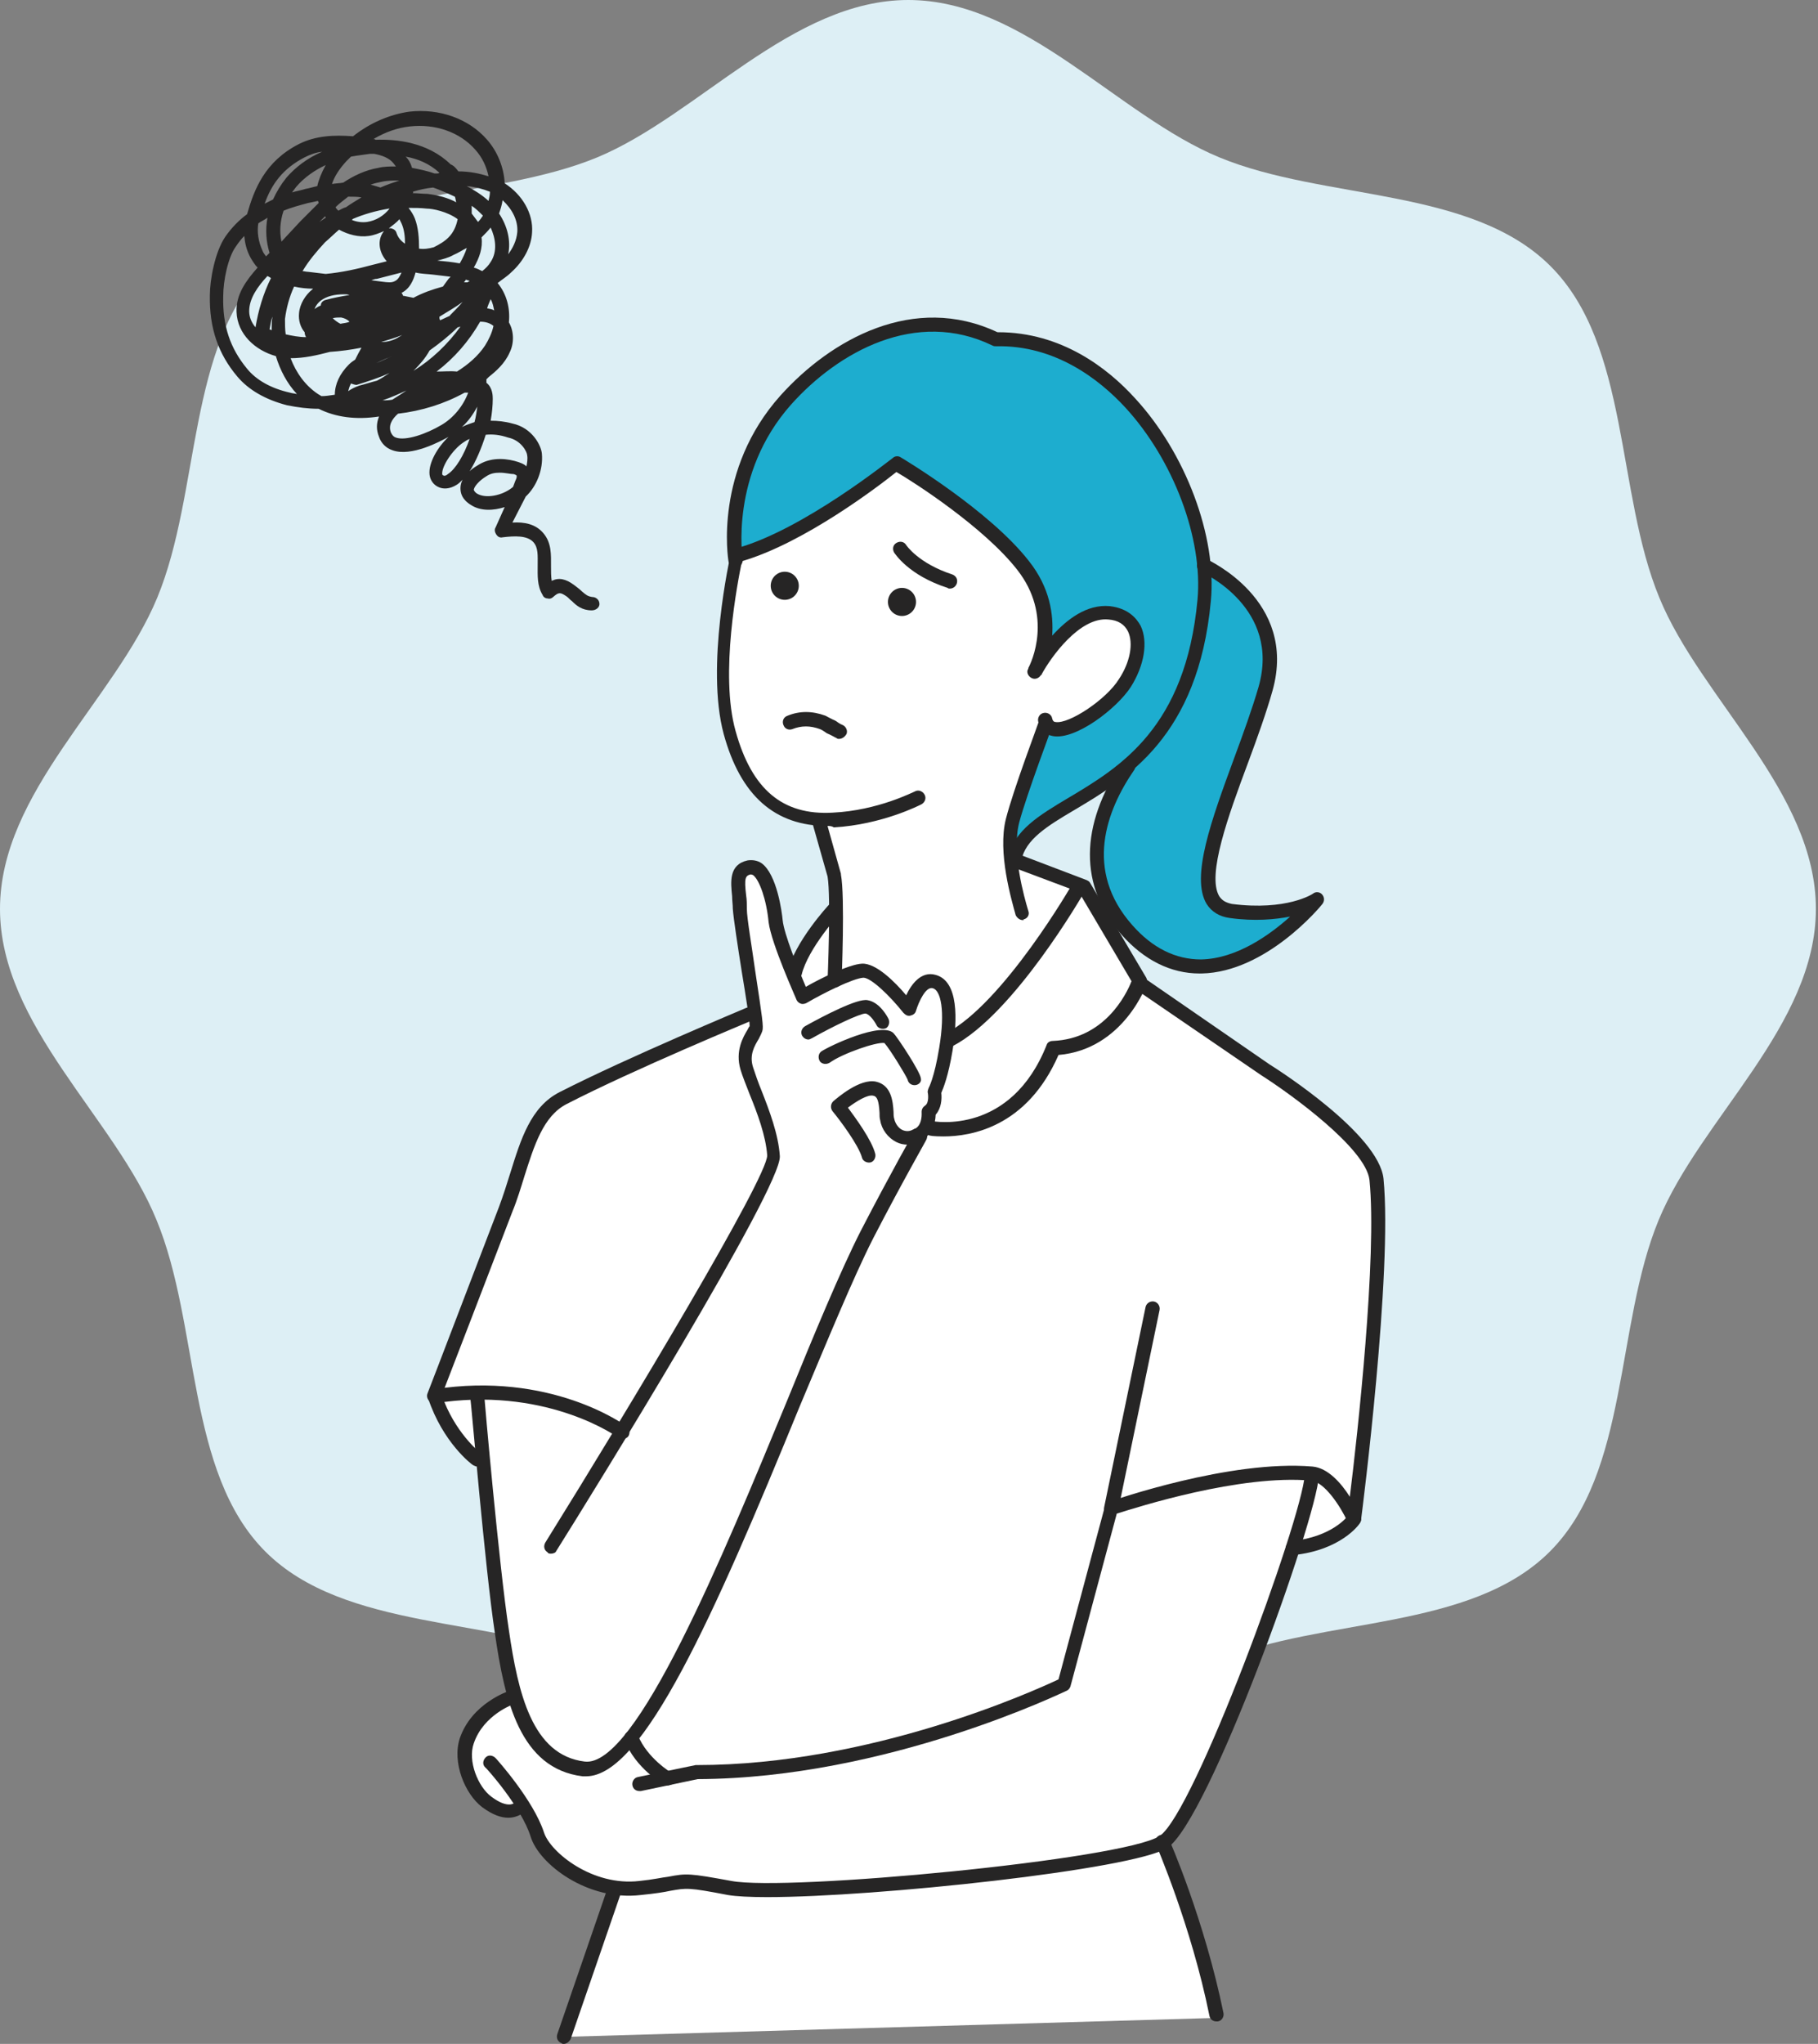 <?xml version="1.0" encoding="utf-8"?>
<!-- Generator: Adobe Illustrator 25.0.1, SVG Export Plug-In . SVG Version: 6.00 Build 0)  -->
<svg version="1.1" id="レイヤー_1" xmlns="http://www.w3.org/2000/svg" xmlns:xlink="http://www.w3.org/1999/xlink" x="0px"
	 y="0px" width="259px" height="291px" viewBox="0 0 259 291" style="enable-background:new 0 0 259 291;" xml:space="preserve">
<rect x="0" y="0" width="259" height="291" fill="#808080" stroke="none"/>
<style type="text/css">
	.st0{fill:#DDEFF5;}
	.st1{fill:#FFFFFF;}
	.st2{fill:#262525;}
	.st3{fill:#1DADCF;}
</style>
<path class="st0" d="M258.7,129.4c0,16.6-16.4,29.8-22.4,44.3c-6.2,15-4.2,35.9-15.5,47.2c-11.3,11.3-32.2,9.3-47.2,15.5
	c-14.4,6-27.7,22.4-44.3,22.4c-16.6,0-29.8-16.4-44.3-22.4c-15-6.2-35.9-4.2-47.2-15.5c-11.3-11.3-9.3-32.2-15.5-47.2
	C16.4,159.2,0,146,0,129.4c0-16.6,16.4-29.8,22.4-44.3c6.2-15,4.2-35.9,15.5-47.2c11.3-11.3,32.2-9.3,47.2-15.5
	C99.5,16.4,112.8,0,129.4,0c16.6,0,29.8,16.4,44.3,22.4c15,6.2,35.9,4.2,47.2,15.5c11.3,11.3,9.3,32.2,15.5,47.2
	C242.3,99.5,258.7,112.8,258.7,129.4z"/>
<path class="st1" d="M141.9,48.3c0,0-8.2-5.2-19.5,0.6s-15.7,13.6-16.7,19.8c-1,6.2-0.8,11.1-0.8,11.1s-2,15.1-1.7,20.4
	s3.6,15.1,13.6,16.9c2.4,8.8,2.4,8.8,2.4,8.8l0,4.2c0,0-4.8,4.5-6,7.6c-1.3-2.5-2.6-7.6-2.6-7.6s-1.1-7.4-3.6-6.6
	c-2.6,0.8-0.9,9.1-0.9,9.1l1.8,11.9c0,0-25.5,10.3-28.6,12.6s-3.9,5.7-3.9,5.7l-9.5,25.7l-3.7,9.7c0,0,0.9,6.5,6.7,9.6
	c0.8,8.5,2.5,23.2,2.5,23.2l1.6,10.6c0,0-3.9,1.7-5.1,3.7s-3.1,5.9-0.5,8.8c2.5,2.8,3.3,4,7.2,3.2c2.4,5,4.2,7.7,6.3,8.9
	c2.1,1.2,6.2,2.6,6.2,2.6L80.3,290l92.9-2.7l-7.3-25c0,0,7.2-13.1,9.2-18s9-24,9-24s6.6-0.6,8.8-4.8c0.8-6.6,4.5-44.8,3.3-48.3
	S184.2,155,184.2,155l-21.6-14.9l-8.2-13.9l-9.8-3.9c0,0,2.2-4.4,5.3-6.1c3.1-1.7,8.9-5.7,8.9-5.7l5.5-29.1L141.9,48.3z"/>
<path class="st2" d="M118.9,140.6C118.9,140.6,118.9,140.6,118.9,140.6c-0.6,0-1-0.5-1-1c0-0.1,0.5-11.8,0-14.8l-2.1-7.4
	c-0.2-0.5,0.2-1.1,0.7-1.2c0.5-0.1,1.1,0.2,1.2,0.7l2.1,7.5c0,0,0,0.1,0,0.1c0.6,3.2,0.1,14.8,0.1,15.3
	C119.9,140.2,119.4,140.6,118.9,140.6z"/>
<path class="st3" d="M127.9,66c0,0-14.7,11.2-20.7,12.5c-2,0.6-2.4,0.5-2.4,0.5s-0.7-12.4,5.5-19.8s19-17.7,31.6-10.8
	c14.4,1.4,26.4,12.5,28.4,25.9c1.3,7.6,1.3,7.6,1.3,7.6s7.2,1.5,8.6,7.8c1.4,6.2-2.7,16.4-2.7,16.4s-5.4,15.3-5.4,18.9
	c0,3.6,1.8,5.1,5.5,5s8.3-0.1,8.3-0.1s-6.6,6.1-10.4,6.9s-8.1,1.5-12.5-2c-4.4-3.6-7.5-10-7.1-12.5c0.4-2.6,4.2-12.8,4.2-12.8
	l-10.5,7.4l-3.6,2.5l-1.5,2.9c0,0-0.2-5.9,0.6-8.4c0.8-2.5,3.8-10.9,3.8-10.9s4.5,1,7.6-2c3.1-3,6.2-6.6,5.4-9.9s-2.6-5-7.3-3.2
	c-4.7,1.8-6.4,6.3-6.4,6.3s1.9-8.1-1.4-12.1C143.7,78.1,127.9,66,127.9,66z"/>
<path class="st2" d="M117.9,117.6c-7.5,0-12.4-4.3-14.8-13.1c-2.6-9.6,0.9-25.1,1-25.7c0.1-0.4,0.4-0.6,0.7-0.7
	c9.6-2.6,22.2-12.8,22.4-12.9c0.3-0.3,0.8-0.3,1.1-0.1c0.5,0.3,12.7,7.6,18.3,14.8c3,3.8,3.5,7.6,3.3,10.6c2.1-2.3,4.9-4.5,8.2-4.2
	c2.6,0.3,3.8,1.7,4.4,2.8c1.1,2.3,0.5,5.7-1.4,8.7c-2,3.1-7.9,7.6-11.1,7c-1.1-0.2-1.8-0.9-2.1-2.1c-0.1-0.5,0.2-1.1,0.8-1.2
	c0.5-0.1,1.1,0.2,1.2,0.8c0.1,0.4,0.3,0.5,0.5,0.5c1.9,0.3,7.2-3.2,9-6.1c1.6-2.4,2.1-5.1,1.3-6.8c-0.5-1-1.4-1.6-2.8-1.7
	c-4.1-0.4-8.2,5.4-9.5,7.8c0,0.1,0,0.1-0.1,0.1c-0.3,0.5-0.9,0.7-1.4,0.4s-0.7-0.9-0.4-1.3c0,0,0,0,0-0.1c0.4-0.7,3.6-7.4-1.6-14
	c-4.7-6-14.6-12.4-17.2-13.9c-2.5,2-13.1,10.1-22,12.7c-0.6,2.9-3.2,16.1-0.9,24.2c2.3,8.3,6.7,12,13.8,11.6c6.5-0.3,11.6-3,11.7-3
	c0.5-0.3,1.1-0.1,1.4,0.4c0.3,0.5,0.1,1.1-0.4,1.4c-0.2,0.1-5.6,2.9-12.5,3.3C118.5,117.6,118.2,117.6,117.9,117.6z"/>
<path class="st2" d="M144.6,123.3c-0.1,0-0.1,0-0.2,0c-0.5-0.1-0.9-0.7-0.8-1.2c0.9-3.9,4.4-6,8.6-8.5c7.4-4.4,16.7-10,18.4-28.2
	c0.8-8.7-3.4-19.9-10.3-27.4c-3.7-4-10-8.9-18.4-8.7c-0.2,0-0.3,0-0.5-0.1c-10.9-5.3-22,0.9-28.7,8.4c-8.8,9.9-6.9,21.9-6.9,22
	c0.1,0.5-0.3,1.1-0.8,1.2c-0.5,0.1-1.1-0.3-1.2-0.8c-0.1-0.5-2.1-13.1,7.4-23.7c7.2-8,19-14.6,30.9-9c0,0,0.1,0,0.1,0
	c9,0,15.6,5.1,19.5,9.4c7.2,7.8,11.7,19.7,10.8,28.9c-1.8,19.3-12,25.3-19.4,29.7c-3.9,2.3-7,4.2-7.6,7.2
	C145.5,123,145,123.3,144.6,123.3z"/>
<path class="st2" d="M145.7,131c-0.4,0-0.8-0.3-1-0.7c-0.6-2.2-2.6-8.9-1.4-13.7c1.1-4.3,4.6-13.5,4.7-13.9c0.2-0.5,0.8-0.8,1.3-0.6
	c0.5,0.2,0.8,0.8,0.6,1.3c0,0.1-3.6,9.6-4.7,13.7c-1.1,4.3,0.7,10.6,1.3,12.6c0.2,0.5-0.1,1.1-0.7,1.2
	C145.9,131,145.8,131,145.7,131z"/>
<circle class="st2" cx="128.5" cy="85.7" r="2"/>
<circle class="st2" cx="111.8" cy="83.4" r="2"/>
<path class="st2" d="M135.3,83.8c-0.1,0-0.2,0-0.3-0.1c-5.6-1.8-7.5-4.9-7.6-5c-0.3-0.5-0.2-1.1,0.3-1.4c0.5-0.3,1.1-0.2,1.4,0.3
	l0,0c0,0,1.7,2.6,6.6,4.2c0.5,0.2,0.8,0.7,0.6,1.3C136.1,83.6,135.7,83.8,135.3,83.8z"/>
<path class="st2" d="M170.9,138.6c-4.1,0-7.9-1.9-11.1-5.5c-6.1-6.9-6-15.6,0.1-24.6c0.3-0.5,0.9-0.6,1.4-0.3
	c0.5,0.3,0.6,0.9,0.3,1.4c-4,5.8-7.2,14.3-0.3,22.1c2.9,3.3,6.2,4.9,9.8,4.9c5.1-0.1,9.8-3.5,12.7-6.1c-2.1,0.4-5,0.7-8.6,0.2
	c-1.5-0.2-2.6-0.9-3.3-2c-2.3-3.8,0.7-12,3.9-20.7c1.3-3.5,2.6-7.1,3.5-10.2c3.2-11.2-7.8-16.2-8.2-16.4c-0.5-0.2-0.7-0.8-0.5-1.3
	c0.2-0.5,0.8-0.7,1.3-0.5c0.1,0.1,13,5.8,9.4,18.7c-0.9,3.2-2.2,6.8-3.5,10.3c-2.8,7.5-5.9,16-4.1,19c0.4,0.6,0.9,0.9,1.8,1.1
	c7.8,1,11.5-1.4,11.6-1.5c0.4-0.3,1-0.2,1.3,0.2s0.3,0.9,0,1.3c-0.3,0.4-8,9.7-17.2,9.9C171.1,138.6,171,138.6,170.9,138.6z"/>
<path class="st2" d="M113.1,139.6c-0.1,0-0.2,0-0.2,0c-0.5-0.1-0.9-0.7-0.7-1.2c1-4.3,5.8-9.5,6-9.7c0.4-0.4,1-0.4,1.4-0.1
	c0.4,0.4,0.4,1,0.1,1.4c0,0-4.6,5-5.5,8.8C113.9,139.3,113.5,139.6,113.1,139.6z"/>
<path class="st2" d="M134.4,161.8c-1.3,0-2.1-0.1-2.1-0.2c-0.5-0.1-0.9-0.6-0.8-1.2c0.1-0.5,0.6-0.9,1.2-0.8
	c0.5,0.1,11.3,2,16.4-10.8c0.1-0.4,0.5-0.6,0.9-0.6c7.4-0.3,10.5-6.7,11.2-8.5l-7.5-12.7l-8.8-3.3c-0.5-0.2-0.8-0.8-0.6-1.3
	c0.2-0.5,0.8-0.8,1.3-0.6l9.2,3.5c0.2,0.1,0.4,0.2,0.5,0.4l8,13.5c0.1,0.2,0.2,0.6,0.1,0.8c0,0.1-3.3,9.4-12.6,10.2
	C146.3,160.5,138.3,161.8,134.4,161.8z"/>
<path class="st2" d="M135.3,149c-0.4,0-0.7-0.2-0.9-0.5c-0.3-0.5-0.1-1.1,0.4-1.4c8.2-4.3,17.9-21.1,18-21.3
	c0.3-0.5,0.9-0.6,1.4-0.4c0.5,0.3,0.6,0.9,0.4,1.4c-0.4,0.7-10.1,17.5-18.8,22.1C135.6,149,135.5,149,135.3,149z"/>
<path class="st2" d="M91.1,255c-0.5,0-0.9-0.3-1-0.8c-0.1-0.5,0.2-1.1,0.8-1.2l8.2-1.7c0.1,0,0.1,0,0.2,0
	c24.8,0,48.1-10.6,51.5-12.2l6.6-24.6c0.1-0.3,0.3-0.6,0.6-0.7c0.7-0.2,17.2-6,29-5c2.2,0.2,4.1,2.4,5.3,4.3
	c1.1-8.8,3.9-34.3,2.8-45.1c-0.5-4.5-11.3-12.3-15.4-14.9L162,141c-0.5-0.3-0.6-0.9-0.3-1.4c0.3-0.5,0.9-0.6,1.4-0.3l17.7,12.2
	c1.6,1,15.6,10,16.3,16.3c1.3,13.3-3,47.1-3.2,48.6c-0.1,0.4-0.4,0.8-0.8,0.9c-0.4,0.1-0.9-0.2-1.1-0.6c-1-2.2-3.3-5.7-5.2-5.9
	c-10.2-0.9-24.8,3.8-27.7,4.7l-6.6,24.6c-0.1,0.3-0.3,0.5-0.5,0.6c-0.3,0.1-25.6,12.5-52.6,12.6l-8.1,1.7
	C91.2,255,91.2,255,91.1,255z"/>
<path class="st2" d="M72.4,258.8c-1,0-2.2-0.4-3.7-1.5c-2.5-1.9-4.3-6.4-3.2-9.8c1.7-5,6.9-6.7,7.1-6.8c0.5-0.2,1.1,0.1,1.3,0.6
	c0.2,0.5-0.1,1.1-0.6,1.3c-0.1,0-4.4,1.5-5.8,5.6c-0.9,2.5,0.6,6.2,2.5,7.6c2.4,1.8,3.3,0.9,3.4,0.8c0.4-0.4,1-0.4,1.4,0
	c0.4,0.4,0.4,1,0.1,1.4C74.7,257.9,73.9,258.8,72.4,258.8z"/>
<path class="st2" d="M109.3,270.1c-2.5,0-4.4-0.1-5.6-0.3c-5.7-1.1-5.9-1-8.2-0.6c-0.9,0.2-2.2,0.4-4.2,0.6
	c-7.6,0.9-14.5-4.4-15.7-8.3c-1.3-4.2-6.4-9.9-6.5-9.9c-0.4-0.4-0.3-1,0.1-1.4c0.4-0.4,1-0.3,1.4,0.1c0.2,0.2,5.4,6,6.9,10.6
	c0.9,2.8,6.9,7.7,13.6,6.9c2-0.2,3.2-0.5,4.1-0.6c2.6-0.5,3-0.5,9,0.6c7.9,1.5,55.7-3,61-6.4c4.9-3.2,20.2-44.8,20.7-51.5
	c0-0.6,0.5-1,1.1-0.9c0.6,0,1,0.5,0.9,1.1c-0.4,6.5-15.7,49.1-21.6,53C161.3,266.2,124.8,270.1,109.3,270.1z"/>
<path class="st2" d="M158.3,215.8c-0.1,0-0.1,0-0.2,0c-0.5-0.1-0.9-0.6-0.8-1.2l5.9-28.5c0.1-0.5,0.6-0.9,1.2-0.8
	c0.5,0.1,0.9,0.6,0.8,1.2l-5.9,28.5C159.2,215.4,158.8,215.8,158.3,215.8z"/>
<path class="st2" d="M78.5,221.2c-0.2,0-0.4,0-0.5-0.2c-0.5-0.3-0.6-0.9-0.3-1.4c12.2-19.6,31.6-51.9,31.6-55.1
	c-0.2-2.8-1.4-6-2.5-8.7c-0.5-1.3-1-2.5-1.3-3.5c-0.8-2.7,0.4-4.7,1-5.7c0.1-0.2,0.2-0.4,0.3-0.5c0-0.8-0.6-4.6-1.1-7.6
	c-0.6-3.8-1.2-7.7-1.3-9.1c0-0.6-0.1-1.2-0.1-1.8c-0.2-2-0.5-4.5,2.2-5.1c0.7-0.1,1.4,0,2,0.4c2.2,1.6,2.9,7,3,8.1
	c0.2,2,2.2,6.9,3.3,9.5c1.9-1.1,6.1-3.2,8-3.3c2-0.1,4.7,2.6,6.3,4.5c0.7-1.5,2.1-3.5,4.2-2.9c3.3,0.9,3.1,6.4,2.4,10.8
	c-0.6,3.6-1.3,5.3-1.6,6c0.1,0.9,0,2.2-0.8,3.1c-0.1,2.7-1.8,3.6-2.3,3.8c-1.1,0.6-2.3,0.6-3.3,0.1c-1.2-0.6-2.1-1.8-2.3-3.1
	c-0.1-0.3-0.1-0.7-0.1-1.1c-0.1-1.6-0.3-2.3-0.9-2.4c-0.8-0.2-2.4,0.8-3.6,1.7c1.1,1.5,3.4,4.6,3.9,6.6c0.1,0.5-0.2,1.1-0.7,1.2
	c-0.5,0.1-1.1-0.2-1.2-0.7c-0.5-1.8-3.2-5.4-4.2-6.6c-0.3-0.4-0.3-1,0.1-1.4c0.6-0.5,3.8-3.3,6.1-2.8c2.2,0.5,2.4,2.8,2.5,4.3
	c0,0.3,0,0.7,0.1,1c0.1,0.5,0.5,1.3,1.2,1.6c0.5,0.2,1,0.2,1.5-0.1c0.1,0,0.1-0.1,0.2-0.1c0.1,0,1.1-0.4,1-2.4
	c0-0.4,0.2-0.7,0.5-0.9c0.6-0.4,0.4-1.7,0.4-1.7c-0.1-0.3,0-0.5,0.1-0.8c0,0,0.8-1.4,1.5-5.7c0.9-5.4,0.2-8.2-0.9-8.5
	c-1-0.3-2,1.9-2.4,3.2c-0.1,0.4-0.4,0.6-0.8,0.7c-0.4,0.1-0.7-0.1-1-0.4c-1.9-2.4-4.6-5-5.7-5c0,0,0,0,0,0c-1.5,0.1-5.7,2.2-8.1,3.6
	c-0.2,0.1-0.5,0.2-0.8,0.1c-0.3-0.1-0.5-0.3-0.6-0.5c-0.1-0.3-3.6-8-4-11.1c-0.3-3.2-1.3-6-2.2-6.7c-0.2-0.1-0.3-0.1-0.4-0.1
	c-0.7,0.2-0.9,0.5-0.6,3c0.1,0.6,0.1,1.3,0.1,1.9c0,1.3,0.7,5.3,1.2,8.9c1,6.6,1.2,7.9,1,8.5c-0.1,0.3-0.3,0.7-0.5,1.1
	c-0.6,1-1.4,2.3-0.8,4.1c0.3,0.9,0.7,2.1,1.2,3.3c1.1,2.8,2.4,6.2,2.6,9.3c0.3,4.4-26.5,47.7-31.9,56.3
	C79.2,221,78.9,221.2,78.5,221.2z"/>
<path class="st2" d="M83.5,252.9c-0.2,0-0.3,0-0.5,0c-8.9-1.1-11.1-10.7-12.5-20.4c-1.4-9.2-3.4-33.2-3.5-33.5c0-0.6,0.4-1,0.9-1.1
	c0.5-0.1,1,0.4,1.1,0.9c0,0.2,2.1,24.2,3.5,33.3c1.3,8.9,3.3,17.8,10.8,18.7c7.3,0.9,19.7-29.3,28.8-51.3
	c3.9-9.6,7.7-18.7,10.5-24.2c4.4-8.5,7.6-14.1,7.6-14.1c0.3-0.5,0.9-0.6,1.4-0.4c0.5,0.3,0.6,0.9,0.4,1.4c0,0.1-3.2,5.6-7.6,14.1
	c-2.8,5.5-6.5,14.5-10.5,24C101.7,230.1,91.6,252.9,83.5,252.9z"/>
<path class="st2" d="M68,208.8c-0.2,0-0.4-0.1-0.6-0.2c-0.2-0.1-4.3-3.2-6.4-9.5c-0.1-0.3-0.1-0.6,0.1-0.8c0.2-0.3,0.4-0.4,0.7-0.5
	c16.6-2.6,27.1,5,27.5,5.3c0.4,0.3,0.5,1,0.2,1.4c-0.3,0.4-1,0.5-1.4,0.2c-0.1-0.1-9.7-7-24.8-5.1c2,4.9,5.3,7.4,5.3,7.4
	c0.4,0.3,0.5,1,0.2,1.4C68.6,208.7,68.3,208.8,68,208.8z"/>
<path class="st2" d="M61.9,199.8c-0.1,0-0.2,0-0.4-0.1c-0.5-0.2-0.8-0.8-0.6-1.3c0.1-0.2,8.2-21.4,10.2-26.6
	c0.6-1.6,1.1-3.2,1.6-4.8c1.5-4.8,2.9-9.4,7-11.5c9.8-5,26.4-11.9,26.6-12c0.5-0.2,1.1,0,1.3,0.5c0.2,0.5,0,1.1-0.5,1.3
	c-0.2,0.1-16.7,6.9-26.4,11.9c-3.3,1.7-4.6,5.9-6,10.3c-0.5,1.6-1,3.3-1.7,5c-2,5.2-10.1,26.3-10.2,26.5
	C62.7,199.5,62.3,199.8,61.9,199.8z"/>
<path class="st2" d="M115.2,148c-0.4,0-0.7-0.2-0.9-0.5c-0.3-0.5-0.1-1.1,0.4-1.4c2.7-1.5,7.5-4,8.9-3.7c1.8,0.3,2.9,2.5,3,2.7
	c0.2,0.5,0,1.1-0.4,1.3c-0.5,0.2-1.1,0-1.3-0.4c-0.3-0.6-1-1.6-1.6-1.7c0,0,0,0,0,0c-0.8,0-4.6,1.8-7.6,3.5
	C115.5,147.9,115.3,148,115.2,148z"/>
<path class="st2" d="M130.3,154.5c-0.5,0-0.9-0.3-1-0.8c-0.3-0.7-2.5-4.3-3.3-5.2c-1.1-0.2-6,1.5-7.8,2.8c-0.5,0.3-1.1,0.2-1.4-0.2
	c-0.3-0.5-0.2-1.1,0.2-1.4c1.2-0.8,8.6-4.3,10.3-2.6c0.5,0.5,3.9,5.6,3.9,6.5C131.3,154.1,130.8,154.5,130.3,154.5z"/>
<path class="st2" d="M173.3,287.8c-0.5,0-0.9-0.3-1-0.8c-2.6-12.9-7.6-24.3-7.6-24.4c-0.2-0.5,0-1.1,0.5-1.3c0.5-0.2,1.1,0,1.3,0.5
	c0.1,0.1,5.1,11.6,7.8,24.8c0.1,0.5-0.2,1.1-0.8,1.2C173.4,287.8,173.3,287.8,173.3,287.8z"/>
<path class="st2" d="M80.3,291c-0.1,0-0.2,0-0.3-0.1c-0.5-0.2-0.8-0.7-0.6-1.3l7.2-20.9c0.2-0.5,0.7-0.8,1.3-0.6
	c0.5,0.2,0.8,0.7,0.6,1.3l-7.2,20.9C81.1,290.7,80.7,291,80.3,291z"/>
<path class="st2" d="M95.1,254.2c-0.2,0-0.3,0-0.5-0.1c-0.2-0.1-4.1-2.4-5.6-6.3c-0.2-0.5,0-1.1,0.6-1.3c0.5-0.2,1.1,0,1.3,0.6
	c1.3,3.2,4.7,5.3,4.8,5.3c0.5,0.3,0.6,0.9,0.4,1.4C95.8,254,95.5,254.2,95.1,254.2z"/>
<path class="st2" d="M184.2,221.4c-0.5,0-0.9-0.4-1-0.9c-0.1-0.5,0.3-1,0.9-1.1c5.7-0.6,7.9-3.5,8-3.7c0.3-0.4,0.9-0.5,1.4-0.2
	c0.4,0.3,0.6,0.9,0.2,1.4c-0.1,0.2-2.7,3.8-9.4,4.5C184.3,221.4,184.2,221.4,184.2,221.4z"/>
<path class="st2" d="M84.3,86.9c-1.4,0-2.2-0.7-2.8-1.3c-0.3-0.2-0.5-0.5-0.8-0.7c-0.9-0.6-1.1-0.6-1.9,0.1
	c-0.2,0.2-0.5,0.3-0.8,0.2c-0.3,0-0.6-0.2-0.7-0.5c-0.8-1.3-0.7-2.8-0.7-4.2c0-1.4,0.1-2.5-0.6-3.3c-0.9-1-2.7-0.9-4.4-0.7
	c-0.4,0.1-0.7-0.1-0.9-0.4s-0.3-0.7-0.1-1l1.3-2.9c-1.6,0.5-3.4,0.6-4.8-0.3c-1.3-0.8-1.5-1.7-1.5-2.4c0-0.4,0.1-0.8,0.3-1.2
	c-0.3,0.3-0.5,0.5-0.8,0.7c-1.1,0.7-2,0.6-2.5,0.4c-0.8-0.3-1.3-1-1.4-1.8c-0.2-1.7,1.2-4,2.7-5.4c-1.1,0.6-5.3,2.9-8,1.9
	c-0.9-0.3-1.6-1-1.9-1.9c-0.4-1-0.4-1.9,0-2.9c-3.3,0.5-6.2,0.1-8.6-1.1c-1.5,0-3-0.2-4.5-0.5c-3.1-0.8-5.5-2.2-7.1-4.1
	c-2.7-3.2-4-6.9-3.9-11.6c0-2.1,0.7-6.1,2.2-8.3c0.9-1.3,2-2.4,3.1-3.2c1-3.5,2.5-7.5,7.4-10c2.4-1.2,5-1.3,7.7-1.1
	c2.4-1.9,5.2-3.1,8-3.5c4.3-0.5,8.5,1,11.1,4c1.5,1.7,2.4,4,2.5,6.2c2.5,1.6,4.1,4.3,3.9,7c-0.1,2-1.2,4.1-3,5.7
	c-0.6,0.6-1.3,1-1.9,1.5c1.3,1.6,1.8,3.6,1.6,5.6c0.7,1.2,0.8,2.9,0.1,4.3c-0.7,1.6-2,2.7-3,3.5c-0.1,0.1-0.2,0.2-0.3,0.3
	c0,0.1,0,0.2,0,0.3c0,0.1,0,0.1,0,0.2c0.9,0.7,0.9,1.9,0.9,2.3c0,0.9-0.1,2-0.3,3.1c1,0,2,0.1,3.1,0.4c2.8,0.6,4.1,3.1,4.2,4.3
	c0.2,2.2-0.7,4.6-2.3,6.1L73,74.4c1.7-0.1,3.3,0.2,4.4,1.5c1.2,1.4,1.1,3.1,1.1,4.7c0,0.7,0,1.5,0.1,2.1c1-0.5,2-0.3,3.2,0.6
	c0.4,0.3,0.8,0.6,1.1,0.9c0.6,0.5,0.8,0.7,1.5,0.8c0.5,0,1,0.4,1,1C85.4,86.5,84.9,86.9,84.3,86.9C84.4,86.9,84.4,86.9,84.3,86.9z
	 M71.2,67.3c-0.7,0-1.3,0.1-1.9,0.5c-1,0.6-1.7,1.4-1.8,1.9c0,0.2,0.3,0.5,0.5,0.6c1.2,0.7,3.5,0.3,5-0.9c0,0,0.1-0.1,0.1-0.1
	l0.3-0.8c0.3-0.6,0.2-0.7,0.2-0.8c0,0-0.1-0.1-0.4-0.2C72.7,67.5,72,67.3,71.2,67.3z M66.9,62.5c-0.3,0.1-0.6,0.3-0.9,0.5
	c-1.5,1-3.1,3.4-3,4.5c0,0.1,0.1,0.2,0.2,0.2c0.1,0.1,0.4,0,0.6-0.2C64.9,66.8,66.1,64.8,66.9,62.5z M69.2,61.9
	c-0.6,1.9-1.4,3.8-2.3,5.2c0.5-0.5,1.1-0.8,1.4-1c1.9-1.1,4.1-0.8,5.6-0.3c0.2,0.1,0.7,0.2,1.1,0.6c0.1-0.5,0.2-1.1,0.1-1.6
	c0-0.4-0.8-2.1-2.7-2.5C71.2,61.9,70.2,61.8,69.2,61.9z M56.7,58.9c-0.9,0.8-1.4,1.7-1,2.7c0.2,0.4,0.4,0.6,0.7,0.7
	c1.4,0.5,4.3-0.5,6.5-1.8c1.7-1,3.1-2.7,3.8-4.6c-0.2,0-0.3,0-0.5,0C63.3,57.5,60.1,58.5,56.7,58.9z M68,57.9
	c-0.6,1.1-1.3,2.1-2.2,2.9c0.6-0.3,1.2-0.5,1.8-0.7C67.8,59.4,67.9,58.6,68,57.9z M57.9,55.6c-1.1,0.5-2.2,1-3.4,1.4
	c0.5,0,0.9,0,1.4-0.1C56.5,56.5,57.2,56.1,57.9,55.6z M41.4,51c0.8,2.1,2.1,3.9,3.9,5.1c0.2,0.1,0.3,0.2,0.5,0.3
	c0.6,0,1.2-0.1,1.9-0.2c0-1.5,0.7-3,2-4.3c0.3-0.3,0.6-0.5,0.9-0.7c0.3-0.6,0.6-1.2,0.9-1.7c-1.5,0.3-3,0.5-4.5,0.6
	C45.1,50.6,43.3,51,41.4,51z M34.8,33.6c-0.4,0.4-0.8,0.9-1.2,1.5c-1.1,1.5-1.8,4.8-1.8,7.1c-0.1,4.2,1,7.4,3.4,10.3
	c1.3,1.6,3.4,2.8,6.1,3.4c0.3,0.1,0.6,0.1,1,0.2c-1.4-1.5-2.4-3.4-3-5.4c-2.9-0.8-5.5-3.1-5.6-6.3c-0.1-2.5,1.4-4.5,3-6.3
	c-0.4-0.4-0.7-0.9-1-1.4C35.1,35.6,34.9,34.6,34.8,33.6z M50,54.6c-0.2,0.4-0.3,0.7-0.4,1.1c0.4-0.3,1-0.6,1.6-0.8
	c0.8-0.2,1.7-0.5,2.5-0.7c0.6-0.3,1.2-0.7,1.8-1.1c-1.5,0.7-3.1,1.2-4.7,1.7C50.6,54.8,50.3,54.7,50,54.6z M58.6,55.3
	C58.5,55.3,58.5,55.3,58.6,55.3C58.5,55.3,58.6,55.3,58.6,55.3C58.6,55.3,58.6,55.3,58.6,55.3z M68.4,45.8c-1.6,2.8-3.7,5.2-6.2,7.1
	c1,0,2-0.1,2.9,0c1.6-1,3-2.2,4-3.7c0.5-0.8,1-1.8,1.2-2.8C69.8,46,69.2,45.8,68.4,45.8z M61.2,49.9c-0.6,1.1-1.4,2-2.3,2.9
	c2.6-1.6,4.9-3.8,6.7-6.3c-0.1,0-0.2,0.1-0.4,0.1C64,47.8,62.6,48.9,61.2,49.9z M55.9,50.7l-1,0.4c-0.4,0.2-0.9,0.4-1.3,0.6
	C54.4,51.4,55.1,51,55.9,50.7z M54.3,48.7c0.8,0,1.7-0.2,2.5-0.7c0.2-0.1,0.3-0.2,0.5-0.3C56.3,48.1,55.3,48.4,54.3,48.7
	C54.3,48.7,54.3,48.7,54.3,48.7z M40.7,47.6c0.9,0.2,1.9,0.4,2.9,0.4c-0.1-0.2-0.2-0.4-0.2-0.7c-0.6-0.7-0.9-1.7-0.8-2.7
	c0.1-1.3,0.9-2.6,1.9-3.4c0,0,0.1-0.1,0.1-0.1c-0.9,0-1.8-0.1-2.7-0.3c-0.7,1.5-1.1,3.1-1.3,4.6C40.6,46.1,40.6,46.9,40.7,47.6z
	 M38.4,46.9c0.1,0,0.2,0.1,0.3,0.1c0-0.6,0-1.2,0.1-1.8c0,0,0-0.1,0-0.1C38.6,45.7,38.5,46.3,38.4,46.9z M38.1,39.3
	c-1.4,1.5-2.6,3.2-2.6,5c0,0.8,0.3,1.6,0.9,2.3c0.4-2.4,1.1-4.8,2.2-7C38.5,39.5,38.3,39.4,38.1,39.3z M47.4,45.3
	c0.3,0.3,0.7,0.6,1.1,0.8c0.4-0.1,0.9-0.1,1.3-0.3c-0.3-0.3-0.7-0.5-1.2-0.6C48.2,45.2,47.8,45.2,47.4,45.3z M62.6,45.1
	c0,0.2,0,0.3,0.1,0.5L64,45c0,0,0.1,0,0.1-0.1c0.6-0.6,1.2-1.2,1.8-1.9c0,0,0,0,0,0C64.8,43.8,63.7,44.4,62.6,45.1z M69.4,43.9
	c0.4,0.1,0.7,0.1,1,0.3c-0.1-0.5-0.2-1.1-0.5-1.6c0,0,0,0,0,0C69.7,43.1,69.5,43.5,69.4,43.9z M49,41.9c-1.4,0-2.5,0.3-3.3,0.9
	c-0.4,0.3-0.7,0.7-0.9,1.2c0.3-0.2,0.6-0.4,0.9-0.5c0-0.4,0.3-0.7,0.7-0.8c1.1-0.3,2.2-0.5,3.4-0.7C49.5,41.9,49.2,41.9,49,41.9z
	 M57.4,42.1c0.5,0.1,1,0.2,1.5,0.3c1.3-0.7,2.7-1.2,4.2-1.6l0.8-1.1c0.1-0.1,0.2-0.2,0.3-0.3c-0.8-0.1-1.7-0.2-2.5-0.3
	C60.9,39,60,39,59.2,38.8c-0.3,1.1-0.8,2.3-2,2.9c0,0,0,0,0,0C57.3,41.8,57.4,42,57.4,42.1z M66.4,39.8c-0.1,0.1-0.2,0.3-0.3,0.4
	c0.2,0,0.3,0,0.5,0c0.1-0.1,0.2-0.1,0.3-0.2C66.7,39.9,66.5,39.9,66.4,39.8z M52.9,39.9l1.5,0.2c0.8,0.1,1.4,0.2,1.9-0.1
	c0.4-0.2,0.7-0.7,0.9-1.2l-3.5,0.9C53.4,39.7,53.2,39.8,52.9,39.9z M43.1,38.6c0.2,0,0.5,0.1,0.8,0.1l2.5,0.3
	c2.2-0.2,4.5-0.7,6.7-1.3l2-0.5c-1-1.1-1.5-2.9-0.4-4.3c0,0,0,0,0,0c-0.7,0.3-1.4,0.6-2.2,0.7c-1.4,0.2-2.9-0.2-4.2-0.9
	c-0.7,0.6-1.3,1.2-2,1.8C45.1,35.8,44,37.1,43.1,38.6z M67.5,38.1c0.4,0.1,0.8,0.3,1.2,0.5c0.5-0.4,0.9-0.8,1.2-1.3
	c1-1.5,0.7-3.4,0-4.9c-0.4,0.5-0.8,0.9-1.3,1.4C68.8,35.3,68.3,36.7,67.5,38.1z M62.3,37.1c1.1,0.1,2.1,0.2,3.2,0.4
	c0.4-0.7,0.8-1.5,1-2.2c-0.6,0.3-1.2,0.7-1.9,1C63.9,36.7,63.1,36.9,62.3,37.1C62.4,37.1,62.4,37.1,62.3,37.1z M36.8,31.8
	c-0.2,1.2,0,2.6,0.6,3.9c0.1,0.3,0.3,0.5,0.5,0.8l0.5-0.5c-0.5-1.6-0.6-3.3-0.3-5C37.7,31.3,37.2,31.5,36.8,31.8z M71.1,30.4
	c1.2,1.8,1.7,3.9,1.3,5.8c0.6-0.8,1.2-1.9,1.3-3.2c0.1-1.6-0.7-3.2-2.1-4.5C71.5,29.2,71.3,29.8,71.1,30.4z M59.7,35.4
	c0.7,0.1,1.4,0,2.1-0.2c0.8-0.4,1.5-0.8,2.1-1.4c0.7-0.7,1.1-1.6,1.3-2.6c-1.5-1.1-3.6-1.5-4.4-1.5c-0.9-0.1-1.7-0.1-2.6-0.1
	c0,0,0,0,0,0c0.4,0.5,0.7,1,0.9,1.5C59.6,32.4,59.7,33.9,59.7,35.4z M55.5,32.5c0.1,0,0.1,0,0.2,0c0.4,0.1,0.7,0.3,0.8,0.7
	c0.2,0.6,0.6,1.1,1.2,1.5c0-1-0.1-2-0.5-2.9c-0.1-0.2-0.2-0.4-0.3-0.6c-0.4,0.5-1,0.9-1.5,1.3C55.4,32.5,55.5,32.5,55.5,32.5z
	 M40.4,30c-0.5,1.5-0.6,3-0.3,4.4l2.7-2.9c0.8-0.8,1.7-1.7,2.6-2.6c0-0.1-0.1-0.2-0.1-0.3c-0.4,0.1-0.9,0.2-1.4,0.3
	C42.8,29.2,41.6,29.5,40.4,30z M50.1,31.3c0.7,0.3,1.5,0.4,2.2,0.3c1.3-0.2,2.4-0.9,3.2-1.9c0,0,0,0-0.1,0c-1.8,0.3-3.6,0.8-5.2,1.5
	C50.2,31.3,50.2,31.3,50.1,31.3z M46.3,30.8c-0.3,0.3-0.5,0.5-0.8,0.8c0.3-0.2,0.6-0.4,0.9-0.6C46.4,30.9,46.4,30.9,46.3,30.8z
	 M67.2,30.4c0.3,0.4,0.6,0.8,0.9,1.2c0.3-0.3,0.5-0.6,0.7-0.9c-0.5-0.5-1-1-1.6-1.4C67.2,29.7,67.2,30,67.2,30.4z M47.8,29.5
	c0.1,0.2,0.3,0.4,0.4,0.5c0.4-0.2,0.7-0.4,1.1-0.5c0.7-0.5,1.4-0.9,2.2-1.4C50.9,28,50.3,28,49.6,28C49,28.5,48.4,28.9,47.8,29.5z
	 M45.9,21.6c-0.9,0.1-1.7,0.4-2.5,0.8c-3.1,1.6-4.7,3.8-5.7,6.6c0.4-0.2,0.8-0.4,1.2-0.6c0.5-1.1,1.1-2.1,1.9-3.1
	C42.1,23.8,43.8,22.5,45.9,21.6z M58.8,27.5c0.7,0,1.4,0.1,2.1,0.1c1.6,0.2,3,0.6,4.1,1.2c-0.1-0.3-0.1-0.6-0.2-0.8
	c-0.4-0.2-0.7-0.3-1.1-0.5c-0.7-0.3-1.4-0.6-2-0.8c-1,0.1-1.9,0.3-2.9,0.6C58.9,27.3,58.9,27.4,58.8,27.5z M66.5,26.5
	c1.1,0.6,2.1,1.2,3.1,2.1c0.1-0.4,0.2-0.9,0.2-1.3C68.8,26.9,67.7,26.6,66.5,26.5C66.5,26.5,66.5,26.5,66.5,26.5z M46.4,23.5
	c-1.5,0.7-3,1.7-4.2,3.1c-0.2,0.3-0.4,0.5-0.6,0.8c0.6-0.2,1.3-0.3,1.9-0.5c0.6-0.1,1.2-0.3,1.7-0.4C45.4,25.6,45.8,24.6,46.4,23.5z
	 M52.8,26.3c0.5,0.1,1,0.3,1.4,0.4c0.9-0.4,1.8-0.7,2.7-1c0,0,0,0,0,0c-0.9,0-1.8,0-2.6,0.2C53.8,26,53.3,26.1,52.8,26.3z M50,22.3
	c-0.2,0.2-0.4,0.4-0.7,0.7c-1,1.1-1.7,2.2-2,3.2c0.5-0.1,1.1-0.1,1.6-0.2c1.5-1,3.2-1.8,5-2.1c0.8-0.2,1.6-0.2,2.5-0.2c0,0,0,0,0,0
	c-0.1-0.1-0.2-0.3-0.3-0.4c-0.6-0.8-1.7-1.2-2.8-1.4c-0.2,0-0.4,0-0.6,0C52.1,22,51.1,22.1,50,22.3z M65.3,24.4c1.6,0,3,0.3,4.3,0.7
	c-0.3-1.4-0.9-2.7-1.9-3.8c-2.2-2.5-5.7-3.7-9.3-3.3c-1.8,0.2-3.5,0.8-5.2,1.8c0.1,0,0.2,0,0.3,0.1c2.9-0.1,7.4,0.3,10.7,3.5
	C64.7,23.6,65,24,65.3,24.4z M58.7,23.9c1,0.2,2.1,0.4,3.2,0.8c0.1,0,0.2,0,0.3,0c0.1,0,0.3,0,0.4-0.1c-1.4-1.3-3.1-2-4.8-2.3
	C58.2,22.7,58.5,23.2,58.7,23.9z"/>
<path class="st2" d="M119.5,105.2c-0.1,0-0.2,0-0.3-0.1c-0.4-0.2-0.9-0.5-1.4-0.7c-0.3-0.2-0.7-0.5-1-0.6c-1.4-0.5-2.6-0.5-3.9,0
	c-0.5,0.2-1.1,0-1.3-0.6c-0.2-0.5,0-1.1,0.6-1.3c1.7-0.7,3.5-0.7,5.4,0c0.4,0.2,0.9,0.5,1.4,0.7c0.3,0.2,0.7,0.5,1,0.6
	c0.5,0.2,0.8,0.8,0.6,1.3C120.3,105,119.9,105.2,119.5,105.2z"/>
</svg>

